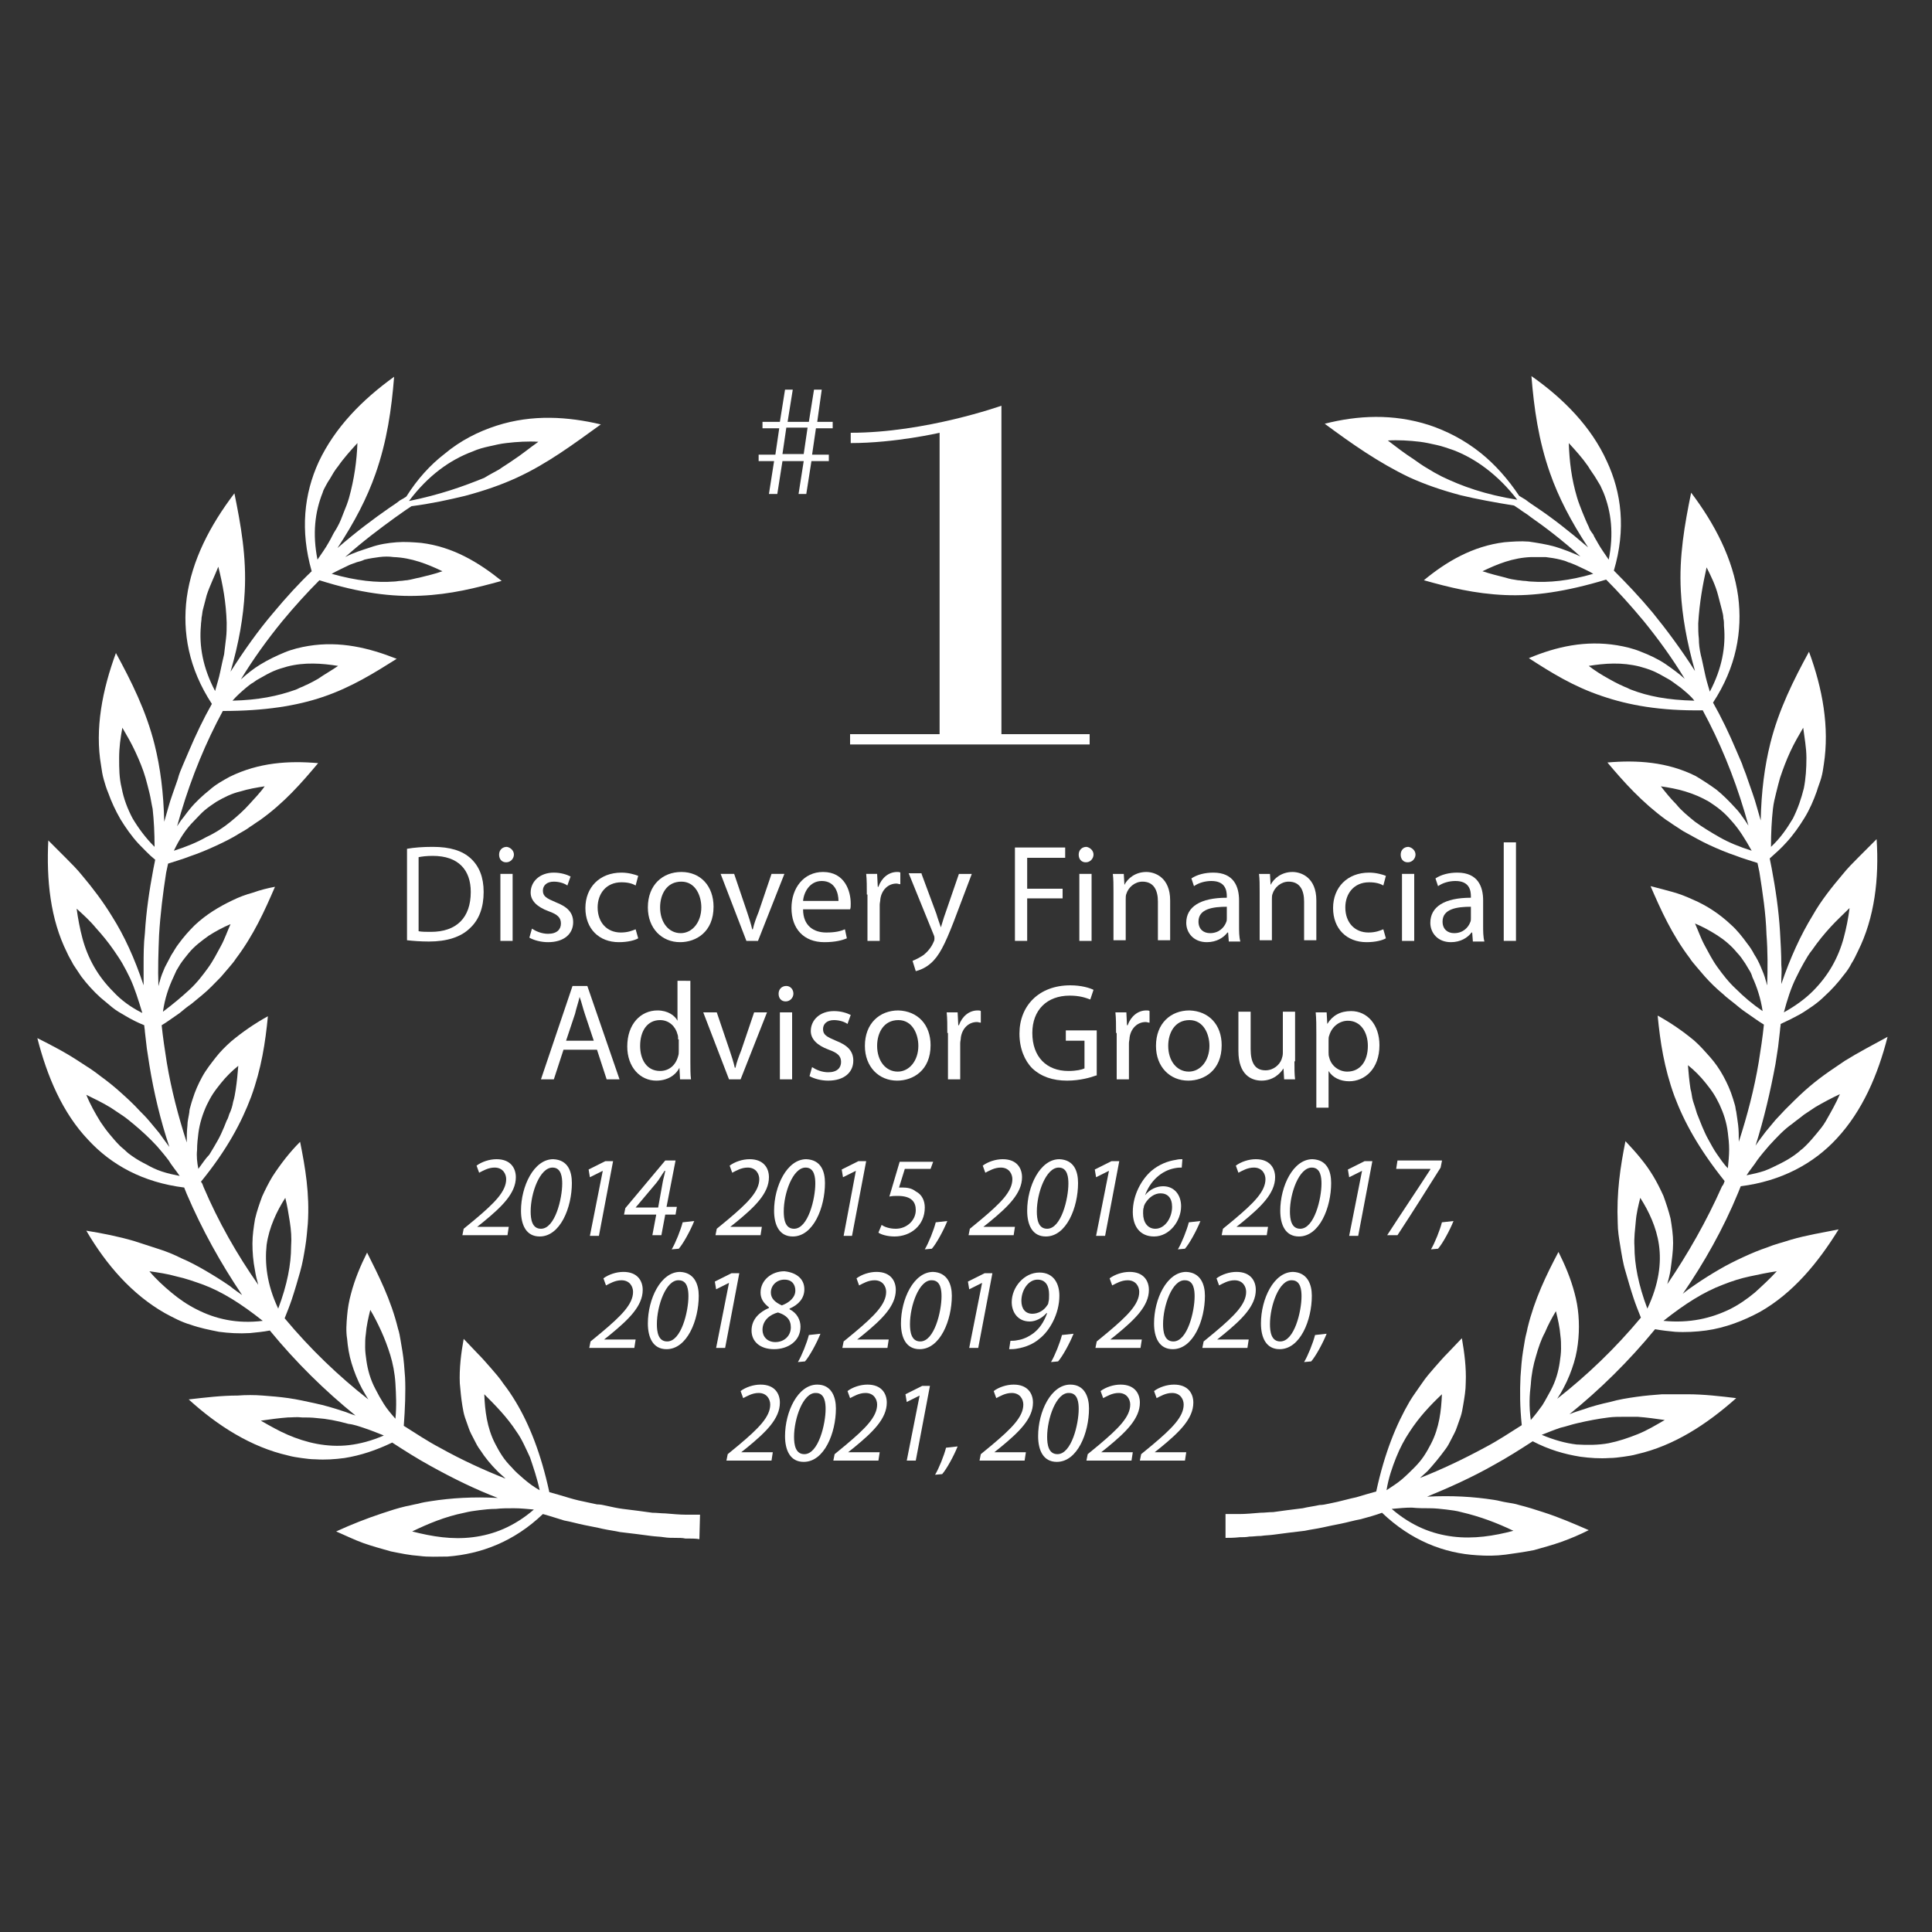 <?xml version="1.0" encoding="utf-8"?>
<!-- Generator: Adobe Illustrator 26.4.1, SVG Export Plug-In . SVG Version: 6.00 Build 0)  -->
<svg version="1.1" id="Layer_1" xmlns="http://www.w3.org/2000/svg" xmlns:xlink="http://www.w3.org/1999/xlink" x="0px" y="0px"
	 viewBox="0 0 300 300" style="enable-background:new 0 0 300 300;" xml:space="preserve">
<rect x="0" y="0" width="300" height="300" fill="#333333" stroke="none"/>
<style type="text/css">
	.st0{fill:#FFFFFF;}
</style>
<g>
	<path class="st0" d="M190.3,238.8c0.6,0,1.3,0,2.2-0.1c0.5,0,1,0,1.5-0.1c0.6,0,1.1-0.1,1.8-0.1c0.6-0.1,1.3-0.1,2-0.2
		c0.7-0.1,1.5-0.2,2.3-0.3c0.8-0.1,1.6-0.2,2.5-0.3c0.9-0.2,1.8-0.3,2.7-0.5c0.5-0.1,0.9-0.2,1.4-0.3c0.5-0.1,1-0.2,1.5-0.3
		c1-0.2,2-0.5,3.1-0.7c1.1-0.3,2.2-0.6,3.3-1c4.5,4.3,9.6,6.3,14.8,6.6c1.4,0.1,2.9,0.1,4.4-0.1c1.4-0.2,2.9-0.4,4.4-0.7
		c1.4-0.4,2.9-0.8,4.3-1.3c1.4-0.5,2.8-1.1,4.2-1.8c-2.3-1-4.6-2-7.1-2.8c-1.2-0.4-2.5-0.8-3.7-1.1c-0.6-0.2-1.3-0.3-1.9-0.4
		c-0.7-0.1-1.3-0.3-2-0.4c-3.2-0.5-6.6-0.7-10.4-0.5c3.4-1.4,7-3,10.5-5c2-1.1,3.9-2.3,5.9-3.6c2.5,1.3,4.9,2,7.4,2.4
		c1.5,0.2,3,0.3,4.5,0.2c0.7,0,1.5-0.1,2.2-0.2c0.7-0.1,1.4-0.2,2.1-0.4c5.7-1.3,10.8-4.6,15.4-8.7c-2.5-0.3-5-0.6-7.6-0.6
		c-1.3,0-2.6,0-3.9,0c-1.3,0.1-2.6,0.2-4,0.4c-1.4,0.2-2.7,0.4-4.1,0.8c-1.4,0.3-2.9,0.7-4.3,1.2c-0.6,0.2-1.3,0.4-2,0.7
		c4.7-3.8,9.2-8.2,13.3-13.2c1.1,0.2,2.1,0.3,3.1,0.4c1.6,0.1,3.3,0,4.8-0.2c1.5-0.2,3-0.6,4.4-1.1c1.4-0.5,2.7-1.1,4-1.8
		c5.1-2.9,9-7.6,12.2-12.8c-2.5,0.5-5,0.9-7.4,1.6c-1.2,0.4-2.5,0.7-3.7,1.2c-1.2,0.4-2.4,0.9-3.7,1.5c-1.3,0.6-2.5,1.2-3.7,1.9
		c-1.2,0.7-2.5,1.5-3.8,2.4c-0.6,0.4-1.3,0.9-1.9,1.4c3.3-4.8,6.3-10.1,8.6-15.7c0.1-0.3,0.3-0.7,0.4-1c6.3-0.8,11.3-3.5,14.9-7.4
		c4-4.3,6.4-9.9,7.9-15.8c-2.2,1.2-4.5,2.4-6.6,3.7c-1,0.7-2.1,1.4-3.2,2.2c-1.1,0.8-2.1,1.6-3.1,2.5c-1,0.9-2,1.9-3,2.9
		c-0.5,0.5-1,1.1-1.5,1.6c-0.5,0.6-1,1.2-1.5,1.8c-0.5,0.7-1.1,1.4-1.6,2.2c1.3-4.1,2.3-8.4,3.1-12.7l0.2-1.3l0.2-1.3l0.3-2.6
		c0-0.3,0.1-0.7,0.1-1c1.1-0.5,2.1-1,3-1.5c0.7-0.4,1.4-0.9,2-1.3c0.7-0.5,1.3-1,1.8-1.5c1.1-1,2.1-2.1,3-3.3
		c0.5-0.6,0.9-1.2,1.2-1.8c0.4-0.6,0.7-1.3,1-1.9c2.6-5.2,3.3-11.3,2.9-17.4c-0.9,0.9-1.8,1.8-2.7,2.7c-0.9,0.9-1.8,1.8-2.6,2.8
		c-1.6,1.9-3.3,4-4.6,6.3c-1.9,3.1-3.5,6.6-4.9,10.7c0-0.1,0-0.3,0-0.4c0-0.9,0.1-1.7,0-2.6c0-1.7-0.1-3.4-0.2-5.1
		c-0.2-3.4-0.7-6.7-1.3-9.9c-0.1-0.5-0.2-1-0.3-1.5c0.9-0.8,1.8-1.6,2.6-2.5c1.1-1.2,2-2.5,2.8-3.8c0.8-1.3,1.4-2.7,1.9-4.1
		c0.2-0.7,0.5-1.4,0.7-2.1c0.2-0.7,0.3-1.4,0.4-2.1c0.9-5.8-0.2-11.8-2.3-17.5c-2.4,4.4-4.7,9-6,14.2c-0.9,3.6-1.4,7.5-1.5,12
		c-0.2-0.7-0.4-1.4-0.6-2.1c-0.4-1.5-1-3-1.5-4.5c-0.2-0.7-0.6-1.5-0.8-2.2c-0.3-0.7-0.6-1.4-0.9-2.1c-1.1-2.6-2.3-5.1-3.6-7.4
		c3.6-5.5,4.6-11.1,3.9-16.5c-0.8-5.8-3.6-11.2-7.3-16.1c-1,4.9-1.9,9.9-1.6,15.3c0.2,3.8,0.9,7.8,2.2,12.4
		c-2.1-3.3-4.4-6.4-6.6-9.1c-2-2.4-4-4.5-6-6.5c1.9-6.4,1.2-12.1-1.1-17c-2.4-5.3-6.7-9.7-11.7-13.2c0.4,5,1.1,10,2.9,15.1
		c1.3,3.7,3.2,7.4,5.9,11.5c-2.9-2.5-5.6-4.6-8-6.2c-0.6-0.4-1.2-0.8-1.7-1.2c-0.3-0.2-0.7-0.4-1-0.6c-1.8-2.7-3.8-4.9-5.9-6.6
		c-2.6-2.1-5.4-3.5-8.1-4.4c-5.6-1.8-11.1-1.5-16.2-0.2c4.2,3.1,8.3,6,13.1,8.3c2.4,1.1,5,2,8,2.8c2.5,0.6,5.2,1.1,8.3,1.6
		c0.3,0.2,0.6,0.4,0.9,0.6c0.5,0.4,1.1,0.7,1.7,1.2c2.3,1.6,4.9,3.6,7.7,6.1c-1.3-0.6-2.6-1.1-3.9-1.5c-1.4-0.4-2.8-0.6-4.1-0.8
		c-1.3-0.1-2.6,0-3.8,0.1c-4.9,0.6-9,3-12.5,5.9c3.9,1.1,7.9,2.1,12.6,2.3c4.4,0.2,9.4-0.5,15.7-2.4c1.9,1.9,3.8,4,5.8,6.4
		c2.2,2.7,4.4,5.7,6.4,9c-1-0.9-2-1.6-3-2.3c-1.2-0.8-2.5-1.4-3.8-1.9c-1.2-0.5-2.5-0.8-3.7-1c-4.9-0.8-9.4,0.2-13.7,2
		c3.4,2.2,6.9,4.4,11.4,5.9c4.1,1.4,9,2.3,15.6,2.2c2.6,4.8,4.8,10.1,6.5,15.8c0.2,0.7,0.4,1.4,0.6,2.1c-0.2-0.3-0.4-0.6-0.6-0.9
		c-0.5-0.7-0.9-1.3-1.4-1.8c-1-1.1-2-2.1-3-2.9c-1.1-0.8-2.2-1.5-3.2-2.1c-4.4-2.2-9.1-2.5-13.7-2.1c2.6,3.1,5.4,6.2,9.1,8.9
		c0.5,0.3,1,0.7,1.5,1c0.5,0.3,1,0.7,1.6,1c1.1,0.6,2.3,1.3,3.6,1.9c1.3,0.6,2.7,1.2,4.2,1.7c1,0.4,2.1,0.7,3.3,1.1
		c0.1,0.5,0.2,0.9,0.3,1.4c0.5,3.2,1,6.4,1.1,9.7c0.2,2.6,0.2,5.3,0.1,7.9c-0.1-0.2-0.1-0.5-0.2-0.7c-0.2-0.8-0.5-1.5-0.8-2.2
		c-0.3-0.7-0.6-1.3-1-1.9c-0.3-0.6-0.7-1.2-1.1-1.7c-0.8-1.1-1.6-2.1-2.5-2.9c-1.8-1.7-3.8-3-5.9-3.9c-1.1-0.5-2.1-0.9-3.2-1.2
		c-1.1-0.3-2.2-0.6-3.4-0.9c1.6,3.7,3.3,7.5,6.1,11.2c0.3,0.5,0.7,0.9,1.1,1.4c0.4,0.5,0.8,0.9,1.2,1.4c0.8,0.9,1.8,1.9,2.9,2.8
		c0.5,0.5,1.1,0.9,1.7,1.4c0.6,0.5,1.2,1,1.8,1.4c0.9,0.6,1.8,1.3,2.8,1.9c-0.2,2-0.5,3.9-0.8,5.8c-0.7,4.2-1.8,8.4-3.1,12.4
		c0-0.9,0-1.8-0.1-2.6c-0.1-0.7-0.2-1.5-0.3-2.1c-0.1-0.3-0.1-0.7-0.2-1c-0.1-0.3-0.2-0.7-0.3-1c-0.4-1.3-0.9-2.4-1.5-3.5
		c-0.6-1.1-1.3-2.1-2.1-3c-0.8-0.9-1.5-1.7-2.4-2.5c-1.8-1.5-3.7-2.8-5.7-3.9c0.4,4.1,1,8.1,2.6,12.5c1.5,4,3.8,8.2,7.8,13.2
		c-0.1,0.3-0.2,0.6-0.4,0.8c-2.4,5.4-5.3,10.5-8.5,15.2c0.2-0.8,0.4-1.5,0.5-2.2c0.2-1.5,0.4-2.9,0.4-4.2c0-1.3-0.2-2.6-0.4-3.8
		c-0.3-1.2-0.7-2.4-1.1-3.5c-0.5-1.1-1-2.1-1.6-3.1c-1.2-2-2.7-3.7-4.3-5.4c-0.8,4-1.4,8-1.2,12.7c0,1.2,0.2,2.4,0.4,3.6
		c0.2,1.2,0.4,2.6,0.8,3.9c0.4,1.4,0.8,2.8,1.3,4.3c0.3,0.9,0.7,1.9,1.1,2.9c-4,4.8-8.4,9-13,12.6c0.4-0.6,0.7-1.1,1-1.7
		c0.7-1.3,1.2-2.6,1.6-3.9c0.4-1.3,0.6-2.6,0.7-3.8c0.1-1.2,0.1-2.4,0-3.6c-0.1-1.2-0.3-2.3-0.6-3.4c-0.6-2.3-1.5-4.4-2.5-6.4
		c-1.9,3.6-3.7,7.3-4.8,11.8c-0.1,0.6-0.3,1.2-0.4,1.8c-0.1,0.6-0.2,1.2-0.3,1.8c-0.2,1.2-0.3,2.6-0.4,4c-0.1,2.2-0.1,4.7,0.2,7.5
		c-1.9,1.2-3.7,2.4-5.6,3.4c-3.5,1.9-6.9,3.5-10.2,4.8c0.4-0.4,0.8-0.7,1.2-1.1c1-1.1,1.9-2.2,2.7-3.3c0.4-0.5,0.7-1.1,1-1.7
		c0.3-0.6,0.6-1.1,0.8-1.7c0.2-0.6,0.4-1.1,0.6-1.7c0.2-0.6,0.3-1.2,0.4-1.8c0.2-1.2,0.4-2.3,0.4-3.5c0.1-2.3-0.2-4.6-0.6-6.9
		c-0.7,0.7-1.4,1.5-2.1,2.2c-0.7,0.7-1.4,1.5-2.1,2.3c-0.7,0.8-1.4,1.6-2,2.5c-0.6,0.9-1.3,1.8-1.9,2.8c-2.1,3.6-3.9,8-5.2,14
		c0,0,0,0,0,0c-1.1,0.3-2.1,0.6-3.1,0.9c-1,0.2-2,0.5-2.9,0.7c-0.5,0.1-0.9,0.2-1.4,0.3c-0.5,0.1-0.9,0.2-1.4,0.2
		c-0.9,0.2-1.8,0.3-2.6,0.5c-0.8,0.1-1.6,0.2-2.4,0.3c-0.8,0.1-1.5,0.2-2.2,0.3c-0.7,0-1.3,0.1-2,0.1c-1.2,0.1-2.3,0.2-3.2,0.2
		c-0.9,0-1.6,0-2.2,0 M278.9,151.8c0.2-0.4,0.4-0.8,0.6-1.2c0.2-0.4,0.4-0.7,0.6-1.1c0.4-0.7,0.8-1.4,1.3-2c0.9-1.3,1.8-2.4,2.8-3.5
		c1-1.1,2-2,3-3c-0.2,1.6-0.5,3.1-0.9,4.6c-0.4,1.5-1,3-1.8,4.4c-0.8,1.4-1.8,2.7-3,3.9c-1.2,1.2-2.7,2.3-4.5,3.3
		C277.5,155.3,278.1,153.4,278.9,151.8z M275.3,125.6c0.1-0.9,0.3-1.7,0.5-2.5c0.2-0.8,0.4-1.6,0.6-2.3c0.5-1.5,1-2.8,1.6-4.1
		c0.6-1.3,1.3-2.5,2-3.7c0.2,1.6,0.5,3.1,0.5,4.7c0,1.6-0.1,3.2-0.4,4.7c-0.4,1.6-0.9,3.1-1.7,4.7c-0.9,1.5-1.9,3-3.4,4.4
		C275,129.3,275.1,127.4,275.3,125.6z M223.9,74c-0.8-0.4-1.5-0.8-2.3-1.3c-0.7-0.4-1.4-0.9-2.1-1.4c-1.4-0.9-2.7-1.9-4-2.9
		c1.6-0.1,3.3,0,5,0.2c0.8,0.1,1.7,0.3,2.6,0.5c0.9,0.2,1.7,0.5,2.6,0.8c3.4,1.3,6.9,3.8,9.9,7.7C230.6,76.8,227,75.5,223.9,74z
		 M246.7,81.8c-0.4-0.8-0.7-1.6-1-2.3c-0.3-0.8-0.6-1.5-0.8-2.2c-0.9-3-1.2-5.7-1.3-8.5c1.1,1.2,2.1,2.3,3,3.6
		c0.4,0.7,0.9,1.3,1.3,2c0.2,0.3,0.4,0.7,0.6,1c0.2,0.4,0.3,0.7,0.5,1.1c1.2,3,1.6,6.4,0.8,10.4c-0.6-0.9-1.2-1.7-1.7-2.6
		c-0.2-0.4-0.5-0.8-0.7-1.3C247.1,82.6,246.8,82.2,246.7,81.8z M237.7,90.3c-0.3,0-0.7-0.1-1-0.1c-0.3,0-0.7-0.1-1-0.1
		c-0.7-0.1-1.3-0.2-1.9-0.4c-1.2-0.3-2.4-0.6-3.6-1c2.3-1.1,4.7-2.1,7.6-2.2c0.7,0,1.5,0,2.2,0c0.8,0.1,1.5,0.2,2.3,0.4
		c0.4,0.1,0.8,0.2,1.2,0.4c0.4,0.1,0.8,0.3,1.3,0.5c0.8,0.4,1.8,0.8,2.6,1.3C243.6,90.2,240.5,90.5,237.7,90.3z M265,88.1
		c0.7,1.4,1.4,2.8,1.8,4.4c0.2,0.8,0.4,1.5,0.6,2.3c0.1,0.4,0.2,0.8,0.2,1.2c0.1,0.4,0.1,0.8,0.1,1.2c0.3,3.2-0.3,6.6-2.2,10.2
		c-0.3-1-0.6-2-0.8-3c-0.1-0.5-0.2-0.9-0.3-1.4c-0.1-0.5-0.2-0.9-0.3-1.3c-0.2-0.9-0.3-1.7-0.3-2.5c-0.1-0.8-0.1-1.6-0.1-2.4
		C263.9,93.5,264.4,90.8,265,88.1z M253.3,107.1c-0.3-0.1-0.6-0.3-0.9-0.4c-0.3-0.1-0.6-0.3-0.9-0.4c-0.6-0.3-1.2-0.6-1.7-0.9
		c-1.1-0.6-2.2-1.3-3.1-2c2.5-0.4,5.1-0.6,7.9,0.1c0.7,0.2,1.4,0.4,2.1,0.7c0.7,0.3,1.4,0.7,2.1,1.1c0.4,0.2,0.7,0.4,1.1,0.7
		c0.4,0.3,0.7,0.5,1.1,0.8c0.7,0.6,1.5,1.2,2.1,2C258.9,108.7,255.9,108.1,253.3,107.1z M269.6,153.6c-1.2-1.1-2.1-2.3-2.9-3.4
		c-0.8-1.1-1.4-2.3-2-3.4c-0.6-1.1-1-2.3-1.5-3.4c1.2,0.5,2.3,1.1,3.4,1.8c1.1,0.7,2.2,1.6,3.1,2.7c0.5,0.5,0.9,1.1,1.3,1.7
		c0.2,0.3,0.4,0.7,0.6,1c0.2,0.3,0.4,0.7,0.5,1.1c0.7,1.5,1.3,3.3,1.6,5.3C272.1,155.9,270.8,154.8,269.6,153.6z M267,130
		c-1.4-0.8-2.7-1.6-3.8-2.4c-1.1-0.9-2.1-1.7-2.9-2.7c-0.9-0.9-1.7-1.9-2.4-2.8c1.3,0.2,2.5,0.4,3.8,0.8c1.3,0.4,2.5,0.9,3.7,1.6
		c0.6,0.4,1.2,0.8,1.8,1.3c0.6,0.5,1.1,1,1.7,1.7c1.1,1.2,2.1,2.8,3.1,4.6C270.1,131.5,268.4,130.8,267,130z M272.9,180.1
		c0.6-0.8,1.2-1.5,1.8-2.2c1.2-1.3,2.3-2.5,3.6-3.4c0.6-0.5,1.2-0.9,1.8-1.4c0.6-0.4,1.2-0.8,1.8-1.2c1.2-0.7,2.5-1.4,3.8-2
		c-0.6,1.4-1.4,2.8-2.2,4.2c-0.4,0.7-0.9,1.3-1.4,1.9c-0.5,0.6-1,1.2-1.6,1.8c-0.3,0.3-0.6,0.6-0.9,0.8c-0.3,0.3-0.6,0.5-1,0.8
		c-0.7,0.5-1.4,0.9-2.2,1.3c-0.8,0.4-1.6,0.8-2.4,1.1c-0.9,0.3-1.8,0.5-2.8,0.7C271.7,181.7,272.4,180.9,272.9,180.1z M266.6,179.2
		c-0.5-0.7-0.9-1.5-1.3-2.2c-0.4-0.7-0.7-1.4-1-2.1c-0.1-0.3-0.3-0.7-0.4-1c-0.1-0.3-0.3-0.7-0.4-1c-0.2-0.7-0.4-1.3-0.6-1.9
		c-0.2-0.6-0.2-1.3-0.4-1.9c-0.2-1.3-0.3-2.5-0.4-3.7c1,0.8,1.9,1.7,2.7,2.7c0.4,0.5,0.8,1,1.2,1.6c0.4,0.6,0.7,1.2,1,1.8
		c0.6,1.3,1.1,2.7,1.3,4.4c0.1,0.8,0.2,1.7,0.2,2.6c0,0.9-0.1,1.9-0.2,2.9C267.6,180.7,267.1,179.9,266.6,179.2z M216.8,226.3
		c0.6-1.5,1.3-2.8,2.1-4c1.5-2.3,3.2-4.1,5-5.8c-0.1,2.5-0.4,5.2-1.7,7.7c-0.3,0.6-0.7,1.3-1.1,1.9c-0.4,0.6-0.9,1.2-1.5,1.8
		c-0.6,0.6-1.2,1.2-1.9,1.8c-0.7,0.6-1.5,1.1-2.4,1.7C215.6,229.5,216.2,227.8,216.8,226.3z M222,234.2c0.9,0,1.7,0.1,2.6,0.2
		c0.8,0.1,1.6,0.2,2.3,0.4c3,0.7,5.6,1.7,8.1,2.9c-3,0.8-6.2,1.3-9.4,0.9c-1.6-0.2-3.2-0.6-4.8-1.3c-1.6-0.7-3.2-1.7-4.7-3
		c1.1-0.1,2.1-0.2,3.1-0.2C220.2,234.2,221.1,234.2,222,234.2z M237.7,215c0.1-1.6,0.4-3.1,0.8-4.4c0.4-1.4,0.8-2.6,1.4-3.7
		c0.5-1.2,1.1-2.3,1.7-3.3c0.3,1.2,0.6,2.5,0.7,3.8c0.1,0.7,0.1,1.3,0.1,2c0,0.7-0.1,1.4-0.2,2.1c-0.2,1.4-0.6,2.9-1.4,4.4
		c-0.4,0.7-0.8,1.5-1.3,2.3c-0.5,0.7-1.1,1.5-1.8,2.3C237.4,218.3,237.5,216.6,237.7,215z M244.9,221c1.7-0.4,3.3-0.7,4.9-0.9
		c0.8-0.1,1.5-0.1,2.3-0.1c0.7,0,1.5,0,2.2,0c1.4,0.1,2.8,0.3,4.2,0.5c-1.4,0.8-2.7,1.6-4.2,2.2c-1.5,0.6-3,1.1-4.5,1.4
		c-1.6,0.3-3.3,0.3-5,0.2c-1.7-0.2-3.5-0.7-5.4-1.5c1-0.4,2-0.8,2.9-1.1C243.2,221.5,244,221.2,244.9,221z M253.8,193.6
		c-0.1-1.4,0.1-2.7,0.2-3.9c0.1-1.3,0.4-2.5,0.7-3.7c0.7,1.1,1.3,2.2,1.8,3.4c0.5,1.2,0.9,2.5,1.1,3.9c0.4,2.8,0,6.1-1.8,9.9
		C254.4,199.5,253.8,196.3,253.8,193.6z M272.5,200.7c-1.2,1-2.5,1.9-3.9,2.6c-2.9,1.4-6.2,2.2-10.3,1.8c3.4-2.7,6.3-4.5,9.2-5.6
		c1.5-0.6,2.8-1,4.2-1.3c1.4-0.3,2.8-0.6,4.2-0.8C274.8,198.6,273.6,199.7,272.5,200.7z"/>
	<path class="st0" d="M108.7,235.2c-0.5,0-1.3,0-2.2,0c-0.9,0-2-0.1-3.2-0.2c-0.6,0-1.3-0.1-2-0.1c-0.7-0.1-1.4-0.2-2.2-0.3
		c-0.8-0.1-1.6-0.2-2.4-0.3c-0.8-0.1-1.7-0.3-2.6-0.5c-0.4-0.1-0.9-0.2-1.4-0.2c-0.5-0.1-0.9-0.2-1.4-0.3c-1-0.2-1.9-0.4-2.9-0.7
		c-1-0.3-2-0.6-3.1-0.9c0,0,0,0,0,0c-1.3-6-3.1-10.5-5.2-14c-0.6-1-1.2-1.9-1.9-2.8c-0.6-0.9-1.3-1.7-2-2.5
		c-0.7-0.8-1.4-1.6-2.1-2.3c-0.7-0.7-1.4-1.5-2.1-2.2c-0.4,2.2-0.7,4.6-0.6,6.9c0.1,1.1,0.2,2.3,0.4,3.5c0.1,0.6,0.2,1.2,0.4,1.8
		c0.2,0.6,0.4,1.1,0.6,1.7c0.2,0.6,0.5,1.1,0.8,1.7c0.3,0.6,0.6,1.2,1,1.7c0.7,1.1,1.6,2.2,2.7,3.3c0.4,0.4,0.8,0.7,1.2,1.1
		c-3.3-1.3-6.8-2.9-10.2-4.8c-1.9-1-3.7-2.2-5.6-3.4c0.2-2.7,0.3-5.3,0.2-7.5c-0.1-1.4-0.2-2.8-0.4-4c-0.1-0.6-0.2-1.2-0.3-1.8
		c-0.1-0.6-0.2-1.2-0.4-1.8c-1.1-4.5-3-8.2-4.8-11.8c-1,2-1.9,4.1-2.5,6.4c-0.3,1.1-0.5,2.2-0.6,3.4c-0.1,1.2-0.2,2.4,0,3.6
		c0.1,1.2,0.3,2.5,0.7,3.8c0.4,1.3,0.9,2.6,1.6,3.9c0.3,0.5,0.6,1.1,1,1.7c-4.6-3.6-9-7.8-13-12.6c0.4-1,0.8-2,1.1-2.9
		c0.5-1.5,0.9-2.9,1.3-4.3c0.4-1.4,0.6-2.7,0.8-3.9c0.2-1.2,0.3-2.5,0.4-3.6c0.3-4.7-0.4-8.7-1.2-12.7c-1.6,1.6-3,3.4-4.3,5.4
		c-0.6,1-1.1,2-1.6,3.1c-0.4,1.1-0.8,2.2-1.1,3.5c-0.2,1.2-0.4,2.5-0.4,3.8c0,1.3,0.1,2.7,0.4,4.2c0.1,0.7,0.3,1.5,0.5,2.2
		c-3.3-4.7-6.2-9.8-8.5-15.2c-0.1-0.3-0.2-0.6-0.4-0.8c4-4.9,6.3-9.2,7.8-13.2c1.6-4.4,2.2-8.4,2.6-12.5c-2,1.1-3.9,2.4-5.7,3.9
		c-0.9,0.8-1.7,1.6-2.4,2.5c-0.7,0.9-1.5,1.9-2.1,3c-0.6,1.1-1.1,2.2-1.5,3.5c-0.1,0.3-0.2,0.6-0.3,1c-0.1,0.3-0.2,0.7-0.2,1
		c-0.1,0.7-0.3,1.4-0.3,2.1c-0.1,0.9-0.1,1.7-0.1,2.6c-1.3-4-2.4-8.2-3.1-12.4c-0.3-1.9-0.6-3.9-0.8-5.8c1-0.6,1.9-1.3,2.8-1.9
		c0.6-0.5,1.2-1,1.8-1.4c0.6-0.5,1.1-0.9,1.7-1.4c1.1-0.9,2-1.9,2.9-2.8c0.4-0.5,0.8-0.9,1.2-1.4c0.4-0.5,0.8-0.9,1.1-1.4
		c2.8-3.7,4.5-7.5,6.1-11.2c-1.1,0.2-2.3,0.5-3.4,0.9c-1.1,0.3-2.2,0.7-3.2,1.2c-2.1,1-4.1,2.2-5.9,3.9c-0.9,0.9-1.7,1.8-2.5,2.9
		c-0.4,0.5-0.7,1.1-1.1,1.7c-0.3,0.6-0.7,1.3-1,1.9c-0.3,0.7-0.6,1.4-0.8,2.2c-0.1,0.2-0.1,0.5-0.2,0.7c-0.1-2.7,0-5.3,0.1-7.9
		c0.2-3.3,0.6-6.5,1.1-9.7c0.1-0.5,0.2-0.9,0.3-1.4c1.2-0.4,2.3-0.7,3.3-1.1c1.5-0.5,2.9-1.1,4.2-1.7c1.3-0.6,2.5-1.2,3.6-1.9
		c0.5-0.3,1.1-0.6,1.6-1c0.5-0.3,1-0.7,1.5-1c3.8-2.7,6.5-5.8,9.1-8.9c-4.6-0.4-9.2-0.1-13.7,2.1c-1.1,0.6-2.2,1.2-3.2,2.1
		c-1,0.8-2.1,1.8-3,2.9c-0.5,0.6-0.9,1.2-1.4,1.8c-0.2,0.3-0.4,0.6-0.6,0.9c0.2-0.7,0.4-1.4,0.6-2.1c1.7-5.7,3.9-11,6.5-15.8
		c6.5,0,11.5-0.8,15.6-2.2c4.4-1.5,7.9-3.7,11.4-5.9c-4.3-1.7-8.8-2.8-13.7-2c-1.2,0.2-2.5,0.5-3.7,1c-1.2,0.5-2.5,1.1-3.8,1.9
		c-1,0.6-2,1.4-3,2.3c2-3.3,4.2-6.3,6.4-9c1.9-2.3,3.9-4.5,5.8-6.4c6.3,2,11.3,2.6,15.7,2.4c4.7-0.2,8.6-1.2,12.6-2.3
		c-3.6-2.9-7.6-5.3-12.5-5.9c-1.2-0.1-2.5-0.2-3.8-0.1c-1.3,0.1-2.7,0.3-4.1,0.8c-1.2,0.4-2.6,0.8-3.9,1.5c2.8-2.5,5.5-4.5,7.7-6.1
		c0.6-0.4,1.1-0.8,1.7-1.2c0.3-0.2,0.6-0.4,0.9-0.6c3.1-0.4,5.8-1,8.3-1.6c3-0.8,5.6-1.7,8-2.8c4.8-2.2,8.8-5.2,13.1-8.3
		c-5.1-1.2-10.6-1.6-16.2,0.2c-2.8,0.9-5.6,2.3-8.1,4.4c-2.2,1.7-4.2,3.9-5.9,6.6c-0.3,0.2-0.6,0.4-1,0.6c-0.5,0.4-1.1,0.8-1.7,1.2
		c-2.3,1.6-5,3.6-8,6.2c2.7-4.1,4.6-7.8,5.9-11.5c1.8-5.1,2.5-10.1,2.9-15.1c-5,3.6-9.2,7.9-11.7,13.2c-2.3,5-2.9,10.7-1.1,17
		c-2,1.9-4,4.1-6,6.5c-2.3,2.7-4.5,5.8-6.6,9.1c1.3-4.5,2-8.5,2.2-12.4c0.3-5.4-0.6-10.4-1.6-15.3C32.6,81.6,29.8,87,29,92.8
		c-0.7,5.4,0.3,11,3.9,16.5c-1.3,2.3-2.5,4.8-3.6,7.4c-0.3,0.7-0.6,1.4-0.9,2.1c-0.3,0.7-0.6,1.4-0.8,2.2c-0.5,1.5-1.1,3-1.5,4.5
		c-0.2,0.7-0.4,1.4-0.6,2.1c-0.1-4.5-0.6-8.4-1.5-12c-1.3-5.2-3.6-9.8-6-14.2c-2.1,5.7-3.3,11.8-2.3,17.5c0.1,0.7,0.2,1.4,0.4,2.1
		c0.2,0.7,0.4,1.4,0.7,2.1c0.5,1.4,1.1,2.7,1.9,4.1c0.8,1.3,1.7,2.6,2.8,3.8c0.8,0.8,1.6,1.7,2.6,2.5c-0.1,0.5-0.2,1-0.3,1.5
		c-0.6,3.2-1.1,6.5-1.3,9.9c-0.2,1.7-0.2,3.4-0.2,5.1c0,0.9,0,1.7,0,2.6c0,0.1,0,0.3,0,0.4c-1.4-4.2-3-7.7-4.9-10.7
		c-1.4-2.3-3-4.4-4.6-6.3c-0.8-1-1.7-1.9-2.6-2.8c-0.9-0.9-1.8-1.8-2.7-2.7c-0.3,6.1,0.3,12.2,2.9,17.4c0.3,0.7,0.7,1.3,1,1.9
		c0.4,0.6,0.8,1.2,1.2,1.8c0.9,1.2,1.9,2.3,3,3.3c0.6,0.5,1.2,1,1.8,1.5c0.6,0.5,1.3,0.9,2,1.3c1,0.6,2,1.1,3,1.5
		c0,0.3,0.1,0.7,0.1,1l0.3,2.6l0.2,1.3l0.2,1.3c0.7,4.3,1.7,8.5,3.1,12.7c-0.6-0.8-1.1-1.5-1.6-2.2c-0.5-0.6-1-1.2-1.5-1.8
		c-0.5-0.6-1-1.1-1.5-1.6c-1-1.1-2-2-3-2.9c-1-0.9-2-1.7-3.1-2.5c-1-0.8-2.1-1.5-3.2-2.2c-2.1-1.4-4.4-2.6-6.6-3.7
		c1.5,5.9,3.9,11.6,7.9,15.8c3.6,3.9,8.5,6.6,14.9,7.4c0.1,0.3,0.3,0.7,0.4,1c2.4,5.6,5.3,10.8,8.6,15.7c-0.7-0.5-1.3-0.9-1.9-1.4
		c-1.3-0.9-2.6-1.7-3.8-2.4c-1.2-0.7-2.5-1.4-3.7-1.9c-1.2-0.6-2.4-1.1-3.7-1.5c-1.2-0.4-2.5-0.8-3.7-1.2c-2.4-0.7-4.9-1.2-7.4-1.6
		c3.1,5.3,7.1,9.9,12.2,12.8c1.3,0.7,2.6,1.4,4,1.8c1.4,0.5,2.9,0.8,4.4,1.1c1.5,0.2,3.1,0.3,4.8,0.2c1-0.1,2.1-0.2,3.1-0.4
		c4.1,5,8.6,9.4,13.3,13.2c-0.7-0.2-1.3-0.5-2-0.7c-1.5-0.5-2.9-0.9-4.3-1.2c-1.4-0.3-2.7-0.6-4.1-0.8c-1.4-0.2-2.7-0.3-4-0.4
		c-1.3-0.1-2.6-0.1-3.9,0c-2.5,0-5,0.3-7.6,0.6c4.5,4.1,9.7,7.4,15.4,8.7c0.7,0.2,1.4,0.3,2.1,0.4c0.7,0.1,1.5,0.2,2.2,0.2
		c1.5,0.1,3,0,4.5-0.2c2.5-0.4,4.9-1.2,7.4-2.4c2,1.3,3.9,2.5,5.9,3.6c3.6,2,7.1,3.7,10.5,5c-3.8-0.2-7.2,0-10.4,0.5
		c-0.7,0.1-1.3,0.2-2,0.4c-0.6,0.1-1.3,0.3-1.9,0.4c-1.3,0.3-2.5,0.7-3.7,1.1c-2.4,0.8-4.7,1.7-7.1,2.8c1.4,0.6,2.8,1.3,4.2,1.8
		c1.4,0.5,2.9,0.9,4.3,1.3c1.5,0.3,2.9,0.6,4.4,0.7c1.4,0.2,2.9,0.1,4.4,0.1c5.2-0.4,10.3-2.3,14.8-6.6c1.1,0.3,2.3,0.7,3.3,1
		c1.1,0.2,2.1,0.5,3.1,0.7c0.5,0.1,1,0.2,1.5,0.3c0.5,0.1,1,0.2,1.4,0.3c0.9,0.2,1.8,0.3,2.7,0.5c0.9,0.1,1.7,0.2,2.5,0.3
		c0.8,0.1,1.5,0.2,2.3,0.3c0.7,0.1,1.4,0.1,2,0.2c0.6,0.1,1.2,0.1,1.8,0.1c0.6,0,1.1,0,1.5,0.1c0.9,0,1.7,0,2.2,0.1 M22.1,157.3
		c-1.8-0.9-3.3-2-4.5-3.3c-1.2-1.2-2.2-2.5-3-3.9c-0.8-1.4-1.4-2.9-1.8-4.4c-0.4-1.5-0.7-3.1-0.9-4.6c1,0.9,2.1,1.9,3,3
		c1,1.1,1.9,2.2,2.8,3.5c0.4,0.6,0.9,1.3,1.3,2c0.2,0.4,0.4,0.7,0.6,1.1c0.2,0.4,0.4,0.8,0.6,1.2C20.9,153.4,21.5,155.3,22.1,157.3z
		 M24,131.5c-1.4-1.4-2.5-2.9-3.4-4.4c-0.8-1.5-1.4-3.1-1.7-4.7c-0.4-1.6-0.4-3.1-0.4-4.7c0-1.6,0.2-3.1,0.5-4.7
		c0.7,1.2,1.4,2.4,2,3.7c0.6,1.3,1.2,2.7,1.6,4.1c0.2,0.7,0.4,1.5,0.6,2.3c0.2,0.8,0.3,1.6,0.5,2.5C23.9,127.4,24,129.3,24,131.5z
		 M63.5,77.8c3-4,6.4-6.4,9.9-7.7c0.9-0.4,1.7-0.6,2.6-0.8c0.9-0.2,1.7-0.4,2.6-0.5c1.7-0.2,3.4-0.3,5-0.2c-1.3,0.9-2.6,2-4,2.9
		c-0.7,0.5-1.4,0.9-2.1,1.4c-0.7,0.4-1.5,0.8-2.3,1.3C72,75.5,68.4,76.8,63.5,77.8z M51.7,83c-0.2,0.4-0.4,0.8-0.7,1.3
		c-0.5,0.9-1.1,1.7-1.7,2.6c-0.8-4-0.4-7.4,0.8-10.4c0.1-0.4,0.3-0.7,0.5-1.1c0.2-0.4,0.4-0.7,0.6-1c0.4-0.7,0.8-1.4,1.3-2
		c0.9-1.3,2-2.5,3-3.6c-0.1,2.8-0.5,5.6-1.3,8.5c-0.2,0.7-0.5,1.5-0.8,2.2c-0.3,0.8-0.6,1.6-1,2.3C52.2,82.2,51.9,82.6,51.7,83z
		 M51.5,89.1c0.9-0.5,1.8-0.9,2.6-1.3c0.4-0.2,0.8-0.3,1.3-0.5c0.4-0.1,0.8-0.2,1.2-0.4c0.8-0.2,1.6-0.3,2.3-0.4
		c0.8-0.1,1.5-0.1,2.2,0c2.8,0.1,5.3,1.1,7.6,2.2c-1.1,0.4-2.4,0.7-3.6,1c-0.6,0.1-1.2,0.3-1.9,0.4c-0.3,0-0.7,0.1-1,0.1
		c-0.3,0-0.7,0.1-1,0.1C58.5,90.5,55.4,90.2,51.5,89.1z M35.2,96.7c0,0.8,0,1.6-0.1,2.4c-0.1,0.8-0.2,1.7-0.3,2.5
		c-0.1,0.4-0.2,0.9-0.3,1.3c-0.1,0.5-0.2,0.9-0.3,1.4c-0.2,1-0.5,1.9-0.8,3c-1.9-3.6-2.5-7-2.2-10.2c0-0.4,0.1-0.8,0.1-1.2
		c0.1-0.4,0.1-0.8,0.2-1.2c0.2-0.8,0.4-1.5,0.6-2.3c0.5-1.5,1.2-2.9,1.8-4.4C34.6,90.8,35.1,93.5,35.2,96.7z M36.1,108.8
		c0.7-0.8,1.4-1.4,2.1-2c0.4-0.3,0.7-0.6,1.1-0.8c0.4-0.3,0.7-0.5,1.1-0.7c0.7-0.4,1.4-0.8,2.1-1.1c0.7-0.3,1.4-0.5,2.1-0.7
		c2.7-0.7,5.4-0.5,7.9-0.1c-1,0.7-2.1,1.3-3.1,2c-0.5,0.3-1.1,0.6-1.7,0.9c-0.3,0.1-0.6,0.3-0.9,0.4c-0.3,0.1-0.6,0.3-0.9,0.4
		C43.1,108.1,40.1,108.7,36.1,108.8z M25.3,157.1c0.3-2.1,0.9-3.8,1.6-5.3c0.2-0.4,0.3-0.7,0.5-1.1c0.2-0.3,0.4-0.7,0.6-1
		c0.4-0.6,0.9-1.2,1.3-1.7c0.9-1.1,2-1.9,3.1-2.7c1.1-0.7,2.2-1.3,3.4-1.8c-0.5,1.1-0.9,2.3-1.5,3.4c-0.6,1.1-1.2,2.3-2,3.4
		c-0.8,1.1-1.7,2.3-2.9,3.4C28.2,154.8,26.9,155.9,25.3,157.1z M27,132.1c0.9-1.9,1.9-3.4,3.1-4.6c0.6-0.6,1.1-1.2,1.7-1.7
		c0.6-0.5,1.2-0.9,1.8-1.3c1.2-0.7,2.4-1.3,3.7-1.6c1.3-0.4,2.5-0.6,3.8-0.8c-0.7,1-1.6,1.9-2.4,2.8c-0.8,0.9-1.8,1.8-2.9,2.7
		c-1.1,0.9-2.3,1.7-3.8,2.4C30.6,130.8,28.9,131.5,27,132.1z M27.9,182.6c-1-0.2-1.9-0.4-2.8-0.7c-0.9-0.3-1.7-0.7-2.4-1.1
		c-0.8-0.4-1.5-0.8-2.2-1.3c-0.3-0.2-0.7-0.5-1-0.8c-0.3-0.3-0.6-0.5-0.9-0.8c-0.6-0.6-1.1-1.2-1.6-1.8c-0.5-0.6-1-1.3-1.4-1.9
		c-0.8-1.3-1.6-2.7-2.2-4.2c1.2,0.6,2.5,1.2,3.8,2c0.6,0.4,1.2,0.8,1.8,1.2c0.6,0.4,1.2,0.9,1.8,1.4c1.2,1,2.4,2.1,3.6,3.4
		c0.6,0.7,1.2,1.4,1.8,2.2C26.6,180.9,27.3,181.7,27.9,182.6z M30.8,181.5c-0.2-1-0.3-2-0.2-2.9c0-0.9,0.1-1.8,0.2-2.6
		c0.2-1.6,0.7-3.1,1.3-4.4c0.3-0.6,0.6-1.2,1-1.8c0.4-0.6,0.8-1.1,1.2-1.6c0.8-1,1.7-1.9,2.7-2.7c-0.1,1.2-0.2,2.4-0.4,3.7
		c-0.1,0.6-0.2,1.3-0.4,1.9c-0.1,0.6-0.3,1.3-0.6,1.9c-0.1,0.3-0.2,0.7-0.4,1c-0.1,0.3-0.3,0.7-0.4,1c-0.3,0.7-0.6,1.4-1,2.1
		c-0.4,0.7-0.8,1.4-1.3,2.2C31.9,179.9,31.4,180.7,30.8,181.5z M83.8,231.4c-0.9-0.5-1.7-1.1-2.4-1.7c-0.7-0.6-1.4-1.2-1.9-1.8
		c-0.6-0.6-1.1-1.2-1.5-1.8c-0.4-0.6-0.8-1.3-1.1-1.9c-1.3-2.5-1.6-5.2-1.7-7.7c1.7,1.7,3.5,3.5,5,5.8c0.8,1.1,1.4,2.5,2.1,4
		C82.8,227.8,83.4,229.5,83.8,231.4z M79.8,234.2c1,0,2,0.1,3.1,0.2c-1.5,1.3-3.1,2.3-4.7,3c-1.6,0.7-3.2,1.1-4.8,1.3
		c-3.2,0.4-6.3-0.1-9.4-0.9c2.5-1.2,5.1-2.3,8.1-2.9c0.8-0.2,1.5-0.3,2.3-0.4c0.8-0.1,1.7-0.2,2.6-0.2
		C77.9,234.2,78.8,234.2,79.8,234.2z M61.4,220.3c-0.7-0.8-1.3-1.5-1.8-2.3c-0.5-0.8-0.9-1.5-1.3-2.3c-0.8-1.5-1.2-3-1.4-4.4
		c-0.1-0.7-0.2-1.4-0.2-2.1c0-0.7,0-1.4,0.1-2c0.1-1.3,0.4-2.6,0.7-3.8c0.6,1,1.2,2.2,1.7,3.3c0.5,1.1,1,2.4,1.4,3.7
		c0.4,1.3,0.7,2.8,0.8,4.4C61.5,216.6,61.6,218.3,61.4,220.3z M56.7,221.8c0.9,0.3,1.9,0.7,2.9,1.1c-1.8,0.8-3.7,1.3-5.4,1.5
		c-1.7,0.2-3.4,0.1-5-0.2c-1.6-0.3-3.1-0.8-4.5-1.4c-1.4-0.6-2.8-1.4-4.2-2.2c1.4-0.2,2.8-0.4,4.2-0.5c0.7,0,1.4-0.1,2.2,0
		c0.7,0,1.5,0,2.3,0.1c1.5,0.1,3.1,0.4,4.9,0.9C55,221.2,55.8,221.5,56.7,221.8z M43.2,203.2c-1.8-3.8-2.1-7.1-1.8-9.9
		c0.2-1.4,0.6-2.7,1.1-3.9c0.5-1.2,1.1-2.3,1.8-3.4c0.3,1.2,0.5,2.4,0.7,3.7c0.2,1.3,0.3,2.5,0.2,3.9
		C45.2,196.3,44.6,199.5,43.2,203.2z M23.2,197.4c1.4,0.2,2.8,0.4,4.2,0.8c1.4,0.3,2.8,0.8,4.2,1.3c2.9,1.1,5.8,2.9,9.2,5.6
		c-4,0.5-7.4-0.3-10.3-1.8c-1.4-0.7-2.7-1.6-3.9-2.6C25.4,199.7,24.2,198.6,23.2,197.4z"/>
	<g>
		<g>
			<path class="st0" d="M119.4,76.7l0.8-5.1h-2.4v-1h2.6l0.6-4.1h-2.6v-1h2.7l0.8-5h1.2l-0.8,5h3.3l0.8-5h1.2l-0.7,5h2.4v1h-2.6
				l-0.6,4.1h2.6v1h-2.7l-0.8,5.1h-1.2l0.8-5.1h-3.3l-0.8,5.1H119.4z M124.8,70.5l0.6-4.1h-3.3l-0.6,4.1H124.8z"/>
		</g>
		<g>
			<path class="st0" d="M63.2,131.8c1.1-0.2,2.5-0.3,4-0.3c2.7,0,4.6,0.6,5.9,1.8c1.3,1.2,2,2.9,2,5.2c0,2.4-0.7,4.3-2.1,5.6
				c-1.4,1.4-3.6,2.1-6.4,2.1c-1.3,0-2.5-0.1-3.4-0.2V131.8z M65,144.6c0.5,0.1,1.2,0.1,1.9,0.1c4,0,6.2-2.2,6.2-6.2
				c0-3.4-1.9-5.6-5.9-5.6c-1,0-1.7,0.1-2.2,0.2V144.6z"/>
			<path class="st0" d="M79.8,132.7c0,0.6-0.5,1.2-1.2,1.2c-0.7,0-1.1-0.5-1.1-1.2c0-0.7,0.5-1.2,1.2-1.2
				C79.3,131.6,79.8,132.1,79.8,132.7z M77.7,146.1v-10.4h1.9v10.4H77.7z"/>
			<path class="st0" d="M82.6,144.2c0.6,0.4,1.5,0.8,2.5,0.8c1.4,0,2-0.7,2-1.6c0-0.9-0.5-1.4-1.9-1.9c-1.9-0.7-2.8-1.7-2.8-2.9
				c0-1.7,1.4-3.1,3.6-3.1c1.1,0,2,0.3,2.6,0.6l-0.5,1.4c-0.4-0.3-1.2-0.6-2.1-0.6c-1.1,0-1.7,0.6-1.7,1.4c0,0.9,0.6,1.2,2,1.8
				c1.8,0.7,2.7,1.6,2.7,3.1c0,1.8-1.4,3.1-3.9,3.1c-1.1,0-2.2-0.3-2.9-0.7L82.6,144.2z"/>
			<path class="st0" d="M99.1,145.7c-0.5,0.3-1.6,0.6-3,0.6c-3.1,0-5.2-2.1-5.2-5.3c0-3.2,2.2-5.5,5.6-5.5c1.1,0,2.1,0.3,2.6,0.5
				l-0.4,1.5c-0.5-0.3-1.2-0.5-2.2-0.5c-2.4,0-3.7,1.8-3.7,3.9c0,2.4,1.5,3.9,3.6,3.9c1.1,0,1.8-0.3,2.3-0.5L99.1,145.7z"/>
			<path class="st0" d="M110.8,140.8c0,3.9-2.7,5.5-5.2,5.5c-2.8,0-5-2.1-5-5.4c0-3.5,2.3-5.5,5.2-5.5
				C108.8,135.4,110.8,137.6,110.8,140.8z M102.5,140.9c0,2.3,1.3,4,3.2,4c1.8,0,3.2-1.7,3.2-4c0-1.8-0.9-4-3.1-4
				C103.5,136.9,102.5,138.9,102.5,140.9z"/>
			<path class="st0" d="M114,135.7l2,5.9c0.3,0.9,0.6,1.8,0.8,2.7h0.1c0.2-0.9,0.5-1.7,0.9-2.7l2-5.9h2l-4.1,10.4h-1.8l-4-10.4H114z
				"/>
			<path class="st0" d="M124.7,141.2c0,2.6,1.7,3.6,3.6,3.6c1.4,0,2.2-0.2,2.9-0.5l0.3,1.4c-0.7,0.3-1.8,0.6-3.5,0.6
				c-3.2,0-5.1-2.1-5.1-5.3c0-3.1,1.9-5.6,4.9-5.6c3.4,0,4.3,3,4.3,4.9c0,0.4,0,0.7-0.1,0.9H124.7z M130.2,139.9
				c0-1.2-0.5-3.1-2.6-3.1c-1.9,0-2.8,1.8-2.9,3.1H130.2z"/>
			<path class="st0" d="M134.6,138.9c0-1.2,0-2.3-0.1-3.2h1.7l0.1,2h0.1c0.5-1.4,1.6-2.3,2.9-2.3c0.2,0,0.4,0,0.5,0.1v1.8
				c-0.2,0-0.4-0.1-0.6-0.1c-1.3,0-2.3,1-2.5,2.4c0,0.3-0.1,0.6-0.1,0.9v5.6h-1.9V138.9z"/>
			<path class="st0" d="M143.1,135.7l2.3,6.2c0.2,0.7,0.5,1.5,0.7,2.1h0c0.2-0.6,0.4-1.4,0.7-2.2l2.1-6.1h2l-2.8,7.4
				c-1.4,3.6-2.3,5.4-3.6,6.5c-0.9,0.8-1.9,1.1-2.3,1.2l-0.5-1.6c0.5-0.2,1.1-0.5,1.7-0.9c0.5-0.4,1.2-1.1,1.6-2.1
				c0.1-0.2,0.1-0.3,0.1-0.5c0-0.1,0-0.3-0.1-0.5l-3.9-9.6H143.1z"/>
			<path class="st0" d="M157.6,131.6h7.8v1.6h-5.9v4.8h5.5v1.5h-5.5v6.6h-1.9V131.6z"/>
			<path class="st0" d="M169.8,132.7c0,0.6-0.5,1.2-1.2,1.2c-0.7,0-1.1-0.5-1.1-1.2c0-0.7,0.5-1.2,1.2-1.2
				C169.3,131.6,169.8,132.1,169.8,132.7z M167.6,146.1v-10.4h1.9v10.4H167.6z"/>
			<path class="st0" d="M172.9,138.5c0-1.1,0-2-0.1-2.8h1.7l0.1,1.7h0c0.5-1,1.7-2,3.4-2c1.4,0,3.7,0.9,3.7,4.4v6.2h-1.9v-6
				c0-1.7-0.6-3.1-2.4-3.1c-1.2,0-2.2,0.9-2.5,1.9c-0.1,0.2-0.1,0.6-0.1,0.9v6.3h-1.9V138.5z"/>
			<path class="st0" d="M190.8,146.1l-0.1-1.3h-0.1c-0.6,0.8-1.7,1.5-3.2,1.5c-2.1,0-3.2-1.5-3.2-3c0-2.5,2.2-3.9,6.3-3.9v-0.2
				c0-0.9-0.2-2.4-2.4-2.4c-1,0-2,0.3-2.7,0.8l-0.4-1.2c0.9-0.6,2.1-0.9,3.4-0.9c3.2,0,4,2.2,4,4.3v3.9c0,0.9,0,1.8,0.2,2.5H190.8z
				 M190.5,140.8c-2.1,0-4.4,0.3-4.4,2.3c0,1.2,0.8,1.8,1.8,1.8c1.4,0,2.2-0.9,2.5-1.7c0.1-0.2,0.1-0.4,0.1-0.6V140.8z"/>
			<path class="st0" d="M195.6,138.5c0-1.1,0-2-0.1-2.8h1.7l0.1,1.7h0c0.5-1,1.7-2,3.4-2c1.4,0,3.7,0.9,3.7,4.4v6.2h-1.9v-6
				c0-1.7-0.6-3.1-2.4-3.1c-1.2,0-2.2,0.9-2.5,1.9c-0.1,0.2-0.1,0.6-0.1,0.9v6.3h-1.9V138.5z"/>
			<path class="st0" d="M215.2,145.7c-0.5,0.3-1.6,0.6-3,0.6c-3.1,0-5.2-2.1-5.2-5.3c0-3.2,2.2-5.5,5.6-5.5c1.1,0,2.1,0.3,2.6,0.5
				l-0.4,1.5c-0.5-0.3-1.2-0.5-2.2-0.5c-2.4,0-3.7,1.8-3.7,3.9c0,2.4,1.5,3.9,3.6,3.9c1.1,0,1.8-0.3,2.3-0.5L215.2,145.7z"/>
			<path class="st0" d="M219.8,132.7c0,0.6-0.5,1.2-1.2,1.2c-0.7,0-1.1-0.5-1.1-1.2c0-0.7,0.5-1.2,1.2-1.2
				C219.3,131.6,219.8,132.1,219.8,132.7z M217.7,146.1v-10.4h1.9v10.4H217.7z"/>
			<path class="st0" d="M228.7,146.1l-0.1-1.3h-0.1c-0.6,0.8-1.7,1.5-3.2,1.5c-2.1,0-3.2-1.5-3.2-3c0-2.5,2.2-3.9,6.3-3.9v-0.2
				c0-0.9-0.2-2.4-2.4-2.4c-1,0-2,0.3-2.7,0.8l-0.4-1.2c0.9-0.6,2.1-0.9,3.4-0.9c3.2,0,4,2.2,4,4.3v3.9c0,0.9,0,1.8,0.2,2.5H228.7z
				 M228.4,140.8c-2.1,0-4.4,0.3-4.4,2.3c0,1.2,0.8,1.8,1.8,1.8c1.4,0,2.2-0.9,2.5-1.7c0.1-0.2,0.1-0.4,0.1-0.6V140.8z"/>
			<path class="st0" d="M233.5,130.8h1.9v15.3h-1.9V130.8z"/>
			<path class="st0" d="M87.5,163l-1.5,4.6H84l4.9-14.5h2.3l5,14.5h-2l-1.5-4.6H87.5z M92.2,161.6l-1.4-4.2
				c-0.3-0.9-0.5-1.8-0.8-2.6h0c-0.2,0.9-0.5,1.7-0.7,2.6l-1.4,4.2H92.2z"/>
			<path class="st0" d="M107.2,152.3v12.6c0,0.9,0,2,0.1,2.7h-1.7l-0.1-1.8h0c-0.6,1.2-1.9,2-3.6,2c-2.5,0-4.5-2.1-4.5-5.3
				c0-3.5,2.1-5.6,4.7-5.6c1.6,0,2.7,0.8,3.1,1.6h0v-6.2H107.2z M105.3,161.4c0-0.2,0-0.6-0.1-0.8c-0.3-1.2-1.3-2.2-2.7-2.2
				c-2,0-3.1,1.7-3.1,4c0,2.1,1,3.9,3.1,3.9c1.3,0,2.4-0.8,2.8-2.3c0.1-0.3,0.1-0.5,0.1-0.8V161.4z"/>
			<path class="st0" d="M111.3,157.2l2,5.9c0.3,0.9,0.6,1.8,0.8,2.7h0.1c0.2-0.9,0.5-1.7,0.9-2.7l2-5.9h2l-4.1,10.4h-1.8l-4-10.4
				H111.3z"/>
			<path class="st0" d="M123.2,154.3c0,0.6-0.5,1.2-1.2,1.2c-0.7,0-1.1-0.5-1.1-1.2c0-0.7,0.5-1.2,1.2-1.2
				C122.7,153.1,123.2,153.6,123.2,154.3z M121.1,167.6v-10.4h1.9v10.4H121.1z"/>
			<path class="st0" d="M126.1,165.7c0.6,0.4,1.5,0.8,2.5,0.8c1.4,0,2-0.7,2-1.6c0-0.9-0.5-1.4-1.9-1.9c-1.9-0.7-2.8-1.7-2.8-2.9
				c0-1.7,1.4-3.1,3.6-3.1c1.1,0,2,0.3,2.6,0.6l-0.5,1.4c-0.4-0.3-1.2-0.6-2.1-0.6c-1.1,0-1.7,0.6-1.7,1.4c0,0.9,0.6,1.2,2,1.8
				c1.8,0.7,2.7,1.6,2.7,3.1c0,1.8-1.4,3.1-3.9,3.1c-1.1,0-2.2-0.3-2.9-0.7L126.1,165.7z"/>
			<path class="st0" d="M144.5,162.3c0,3.9-2.7,5.5-5.2,5.5c-2.8,0-5-2.1-5-5.4c0-3.5,2.3-5.5,5.2-5.5
				C142.5,157,144.5,159.1,144.5,162.3z M136.2,162.4c0,2.3,1.3,4,3.2,4c1.8,0,3.2-1.7,3.2-4c0-1.8-0.9-4-3.1-4
				C137.2,158.4,136.2,160.4,136.2,162.4z"/>
			<path class="st0" d="M147.1,160.4c0-1.2,0-2.3-0.1-3.2h1.7l0.1,2h0.1c0.5-1.4,1.6-2.3,2.9-2.3c0.2,0,0.4,0,0.5,0.1v1.8
				c-0.2,0-0.4-0.1-0.6-0.1c-1.3,0-2.3,1-2.5,2.4c0,0.3-0.1,0.6-0.1,0.9v5.6h-1.9V160.4z"/>
			<path class="st0" d="M170.2,167c-0.8,0.3-2.5,0.8-4.5,0.8c-2.2,0-4-0.6-5.4-1.9c-1.2-1.2-2-3.1-2-5.4c0-4.3,3-7.5,7.9-7.5
				c1.7,0,3,0.4,3.6,0.7l-0.5,1.5c-0.8-0.3-1.7-0.6-3.2-0.6c-3.5,0-5.8,2.2-5.8,5.8c0,3.7,2.2,5.9,5.6,5.9c1.2,0,2.1-0.2,2.5-0.4
				v-4.3h-2.9V160h4.8V167z"/>
			<path class="st0" d="M173.3,160.4c0-1.2,0-2.3-0.1-3.2h1.7l0.1,2h0.1c0.5-1.4,1.6-2.3,2.9-2.3c0.2,0,0.4,0,0.5,0.1v1.8
				c-0.2,0-0.4-0.1-0.6-0.1c-1.3,0-2.3,1-2.5,2.4c0,0.3-0.1,0.6-0.1,0.9v5.6h-1.9V160.4z"/>
			<path class="st0" d="M189.7,162.3c0,3.9-2.7,5.5-5.2,5.5c-2.8,0-5-2.1-5-5.4c0-3.5,2.3-5.5,5.2-5.5
				C187.7,157,189.7,159.1,189.7,162.3z M181.4,162.4c0,2.3,1.3,4,3.2,4c1.8,0,3.2-1.7,3.2-4c0-1.8-0.9-4-3.1-4
				C182.4,158.4,181.4,160.4,181.4,162.4z"/>
			<path class="st0" d="M201,164.8c0,1.1,0,2,0.1,2.8h-1.7l-0.1-1.7h0c-0.5,0.8-1.6,1.9-3.4,1.9c-1.6,0-3.6-0.9-3.6-4.6v-6.1h1.9
				v5.8c0,2,0.6,3.3,2.3,3.3c1.3,0,2.2-0.9,2.5-1.7c0.1-0.3,0.2-0.6,0.2-1v-6.4h1.9V164.8z"/>
			<path class="st0" d="M204.4,160.6c0-1.3,0-2.4-0.1-3.4h1.7l0.1,1.8h0c0.8-1.3,2-2,3.7-2c2.5,0,4.4,2.1,4.4,5.3
				c0,3.7-2.3,5.6-4.7,5.6c-1.4,0-2.6-0.6-3.2-1.6h0v5.7h-1.9V160.6z M206.3,163.4c0,0.3,0,0.5,0.1,0.8c0.3,1.3,1.5,2.2,2.8,2.2
				c2,0,3.2-1.6,3.2-4c0-2.1-1.1-3.9-3.1-3.9c-1.3,0-2.5,0.9-2.9,2.3c-0.1,0.2-0.1,0.5-0.1,0.8V163.4z"/>
			<path class="st0" d="M71.8,191.8l0.2-1l1.7-1.4c3.1-2.6,4.9-4.4,4.9-6.3c0-0.8-0.5-1.8-1.8-1.8c-1,0-1.8,0.5-2.4,0.8l-0.4-1.1
				c0.8-0.6,2-1,3.1-1c2.2,0,3,1.4,3,2.8c0,2.5-2.2,4.6-5,6.9l-1,0.8v0h4.9l-0.2,1.3H71.8z"/>
			<path class="st0" d="M88.8,183.7c0,3.8-1.8,8.3-5,8.3c-2.1,0-2.9-1.8-2.9-4c0-3.8,2-8,5-8C88.2,180.1,88.8,181.9,88.8,183.7z
				 M82.4,188.1c0,1.2,0.2,2.7,1.6,2.7c2.2,0,3.3-4.7,3.3-7c0-0.9-0.1-2.5-1.5-2.5C83.8,181.3,82.4,185.3,82.4,188.1z"/>
			<path class="st0" d="M93.6,181.8L93.6,181.8l-2,1l-0.2-1.2l2.6-1.3h1.2l-2.2,11.6h-1.4L93.6,181.8z"/>
			<path class="st0" d="M101.3,191.8l0.6-3.2h-5l0.2-1l6.2-7.4h1.6l-1.4,7.2h1.6l-0.2,1.2h-1.6l-0.6,3.2H101.3z M102.2,187.5
				l0.7-3.9c0.1-0.6,0.3-1.2,0.4-1.8h-0.1c-0.5,0.7-0.8,1.3-1.3,1.9l-3.2,3.8v0H102.2z"/>
			<path class="st0" d="M104.3,194c0.6-1,1.4-3,1.7-4.2l1.8-0.2c-0.6,1.5-1.7,3.5-2.4,4.3L104.3,194z"/>
			<path class="st0" d="M111.1,191.8l0.2-1l1.7-1.4c3.1-2.6,4.9-4.4,4.9-6.3c0-0.8-0.5-1.8-1.8-1.8c-1,0-1.8,0.5-2.4,0.8l-0.4-1.1
				c0.8-0.6,2-1,3.1-1c2.2,0,3,1.4,3,2.8c0,2.5-2.2,4.6-5,6.9l-1,0.8v0h4.9l-0.2,1.3H111.1z"/>
			<path class="st0" d="M128.1,183.7c0,3.8-1.8,8.3-5,8.3c-2.1,0-2.9-1.8-2.9-4c0-3.8,2-8,5-8C127.5,180.1,128.1,181.9,128.1,183.7z
				 M121.7,188.1c0,1.2,0.2,2.7,1.6,2.7c2.2,0,3.3-4.7,3.3-7c0-0.9-0.1-2.5-1.5-2.5C123.1,181.3,121.7,185.3,121.7,188.1z"/>
			<path class="st0" d="M132.9,181.8L132.9,181.8l-2,1l-0.2-1.2l2.6-1.3h1.2l-2.2,11.6H131L132.9,181.8z"/>
			<path class="st0" d="M144.5,181.5h-4l-0.9,2.9c0.2,0,0.4,0,0.6,0c0.6,0,1.4,0.1,2,0.6c1,0.5,1.4,1.5,1.4,2.5
				c0,2.8-2.2,4.5-4.7,4.5c-1.1,0-2.1-0.3-2.5-0.6l0.5-1.2c0.4,0.3,1.2,0.6,2.2,0.6c1.7,0,3.1-1.3,3.1-2.9c0-1.2-0.6-2.2-2.8-2.2
				c-0.5,0-0.8,0-1.3,0.1l1.6-5.4h5.2L144.5,181.5z"/>
			<path class="st0" d="M143.6,194c0.6-1,1.4-3,1.7-4.2l1.8-0.2c-0.6,1.5-1.7,3.5-2.4,4.3L143.6,194z"/>
			<path class="st0" d="M150.4,191.8l0.2-1l1.7-1.4c3.1-2.6,4.9-4.4,4.9-6.3c0-0.8-0.5-1.8-1.8-1.8c-1,0-1.8,0.5-2.4,0.8l-0.4-1.1
				c0.8-0.6,2-1,3.1-1c2.2,0,3,1.4,3,2.8c0,2.5-2.2,4.6-5,6.9l-1,0.8v0h4.9l-0.2,1.3H150.4z"/>
			<path class="st0" d="M167.4,183.7c0,3.8-1.8,8.3-5,8.3c-2.1,0-2.9-1.8-2.9-4c0-3.8,2-8,5-8C166.8,180.1,167.4,181.9,167.4,183.7z
				 M161,188.1c0,1.2,0.2,2.7,1.6,2.7c2.2,0,3.3-4.7,3.3-7c0-0.9-0.1-2.5-1.5-2.5C162.4,181.3,161,185.3,161,188.1z"/>
			<path class="st0" d="M172.2,181.8L172.2,181.8l-2,1l-0.2-1.2l2.6-1.3h1.2l-2.2,11.6h-1.4L172.2,181.8z"/>
			<path class="st0" d="M183.5,181.3c-0.3,0-0.6,0-1.1,0.1c-2.1,0.4-3.8,2-4.6,4.2h0c0.7-0.9,1.8-1.4,2.8-1.4c1.8,0,2.8,1.4,2.8,3.1
				c0,2.3-1.8,4.7-4.2,4.7c-2.2,0-3.3-1.6-3.3-3.8c0-2.7,1.4-5.1,2.9-6.4c1.2-1,2.5-1.5,3.8-1.7c0.4-0.1,0.7-0.1,1-0.1L183.5,181.3z
				 M182,187.4c0-1.4-0.7-2.1-1.8-2.1c-0.9,0-1.8,0.6-2.4,1.6c-0.1,0.2-0.2,0.4-0.2,0.6c-0.1,0.2-0.1,0.6-0.1,0.9
				c0,1.4,0.7,2.4,1.9,2.4C180.9,190.8,182,189.1,182,187.4z"/>
			<path class="st0" d="M182.9,194c0.6-1,1.4-3,1.7-4.2l1.8-0.2c-0.6,1.5-1.7,3.5-2.4,4.3L182.9,194z"/>
			<path class="st0" d="M189.7,191.8l0.2-1l1.7-1.4c3.1-2.6,4.9-4.4,4.9-6.3c0-0.8-0.5-1.8-1.8-1.8c-1,0-1.8,0.5-2.4,0.8l-0.4-1.1
				c0.8-0.6,2-1,3.1-1c2.2,0,3,1.4,3,2.8c0,2.5-2.2,4.6-5,6.9l-1,0.8v0h4.9l-0.2,1.3H189.7z"/>
			<path class="st0" d="M206.7,183.7c0,3.8-1.8,8.3-5,8.3c-2.1,0-2.9-1.8-2.9-4c0-3.8,2-8,5-8C206.1,180.1,206.7,181.9,206.7,183.7z
				 M200.3,188.1c0,1.2,0.2,2.7,1.6,2.7c2.2,0,3.3-4.7,3.3-7c0-0.9-0.1-2.5-1.5-2.5C201.7,181.3,200.3,185.3,200.3,188.1z"/>
			<path class="st0" d="M211.5,181.8L211.5,181.8l-2,1l-0.2-1.2l2.6-1.3h1.2l-2.2,11.6h-1.4L211.5,181.8z"/>
			<path class="st0" d="M223.9,180.3l-0.2,1c-2.2,3.5-4.4,7-6.7,10.5h-1.6c2.2-3.4,4.5-6.8,6.7-10.2l0-0.1h-5.3l0.2-1.3H223.9z"/>
			<path class="st0" d="M222.2,194c0.6-1,1.4-3,1.7-4.2l1.8-0.2c-0.6,1.5-1.7,3.5-2.4,4.3L222.2,194z"/>
			<path class="st0" d="M91.5,209.3l0.2-1l1.7-1.4c3.1-2.6,4.9-4.4,4.9-6.3c0-0.8-0.5-1.8-1.8-1.8c-1,0-1.8,0.5-2.4,0.8l-0.4-1.1
				c0.8-0.6,2-1,3.1-1c2.2,0,3,1.4,3,2.8c0,2.5-2.2,4.6-5,6.9l-1,0.8v0h4.9l-0.2,1.3H91.5z"/>
			<path class="st0" d="M108.5,201.2c0,3.8-1.8,8.3-5,8.3c-2.1,0-2.9-1.8-2.9-4c0-3.8,2-8,5-8C107.8,197.6,108.5,199.4,108.5,201.2z
				 M102,205.6c0,1.2,0.2,2.7,1.6,2.7c2.2,0,3.3-4.7,3.3-7c0-0.9-0.1-2.5-1.5-2.5C103.4,198.7,102,202.8,102,205.6z"/>
			<path class="st0" d="M113.2,199.2L113.2,199.2l-2,1l-0.2-1.2l2.6-1.3h1.2l-2.2,11.6h-1.4L113.2,199.2z"/>
			<path class="st0" d="M124.9,200.2c0,1.4-0.9,2.4-2.3,3v0.1c1.2,0.6,1.7,1.7,1.7,2.7c0,2.3-2,3.5-4.1,3.5c-2.2,0-3.5-1.2-3.5-2.9
				c0-1.8,1.3-2.9,2.7-3.5l0-0.1c-0.9-0.7-1.3-1.4-1.3-2.3c0-1.9,1.7-3.3,3.7-3.3C123.7,197.6,124.9,198.6,124.9,200.2z
				 M122.8,206.1c0-1.2-0.7-1.9-2-2.3c-1.2,0.3-2.4,1.2-2.4,2.7c0,1,0.7,1.9,2,1.9C121.7,208.4,122.8,207.5,122.8,206.1z
				 M119.7,200.7c0,0.9,0.6,1.5,1.7,2c1.1-0.4,2.1-1.2,2.1-2.3c0-0.8-0.4-1.7-1.7-1.7C120.6,198.7,119.7,199.6,119.7,200.7z"/>
			<path class="st0" d="M123.9,211.5c0.6-1,1.4-3,1.7-4.2l1.8-0.2c-0.6,1.5-1.7,3.5-2.4,4.3L123.9,211.5z"/>
			<path class="st0" d="M130.8,209.3l0.2-1l1.7-1.4c3.1-2.6,4.9-4.4,4.9-6.3c0-0.8-0.5-1.8-1.8-1.8c-1,0-1.8,0.5-2.4,0.8l-0.4-1.1
				c0.8-0.6,2-1,3.1-1c2.2,0,3,1.4,3,2.8c0,2.5-2.2,4.6-5,6.9l-1,0.8v0h4.9l-0.2,1.3H130.8z"/>
			<path class="st0" d="M147.8,201.2c0,3.8-1.8,8.3-5,8.3c-2.1,0-2.9-1.8-2.9-4c0-3.8,2-8,5-8C147.1,197.6,147.8,199.4,147.8,201.2z
				 M141.3,205.6c0,1.2,0.2,2.7,1.6,2.7c2.2,0,3.3-4.7,3.3-7c0-0.9-0.1-2.5-1.5-2.5C142.7,198.7,141.3,202.8,141.3,205.6z"/>
			<path class="st0" d="M152.5,199.2L152.5,199.2l-2,1l-0.2-1.2l2.6-1.3h1.2l-2.2,11.6h-1.4L152.5,199.2z"/>
			<path class="st0" d="M156.9,208.2c0.3,0,0.7,0,1.1-0.1c0.8-0.1,1.7-0.5,2.5-1.1c0.9-0.7,1.6-1.7,2.1-3.1h-0.1
				c-0.7,0.8-1.7,1.3-2.6,1.3c-1.9,0-2.8-1.5-2.8-3c0-2.3,1.9-4.6,4.3-4.6c2.2,0,3.1,1.7,3.1,3.6c0,2.9-1.6,5.5-3,6.6
				c-1,0.9-2.3,1.4-3.5,1.6c-0.5,0.1-0.9,0.1-1.3,0.1L156.9,208.2z M158.6,202c0,1.2,0.6,2,1.7,2c0.9,0,1.8-0.5,2.3-1.3
				c0.1-0.1,0.2-0.3,0.2-0.5c0.1-0.3,0.1-0.7,0.1-1.2c0-1.3-0.5-2.3-1.8-2.3C159.7,198.7,158.6,200.3,158.6,202z"/>
			<path class="st0" d="M163.2,211.5c0.6-1,1.4-3,1.7-4.2l1.8-0.2c-0.6,1.5-1.7,3.5-2.4,4.3L163.2,211.5z"/>
			<path class="st0" d="M170.1,209.3l0.2-1l1.7-1.4c3.1-2.6,4.9-4.4,4.9-6.3c0-0.8-0.5-1.8-1.8-1.8c-1,0-1.8,0.5-2.4,0.8l-0.4-1.1
				c0.8-0.6,2-1,3.1-1c2.2,0,3,1.4,3,2.8c0,2.5-2.2,4.6-5,6.9l-1,0.8v0h4.9l-0.2,1.3H170.1z"/>
			<path class="st0" d="M187.1,201.2c0,3.8-1.8,8.3-5,8.3c-2.1,0-2.9-1.8-2.9-4c0-3.8,2-8,5-8C186.4,197.6,187.1,199.4,187.1,201.2z
				 M180.6,205.6c0,1.2,0.2,2.7,1.6,2.7c2.2,0,3.3-4.7,3.3-7c0-0.9-0.1-2.5-1.5-2.5C182,198.7,180.6,202.8,180.6,205.6z"/>
			<path class="st0" d="M186.7,209.3l0.2-1l1.7-1.4c3.1-2.6,4.9-4.4,4.9-6.3c0-0.8-0.5-1.8-1.8-1.8c-1,0-1.8,0.5-2.4,0.8l-0.4-1.1
				c0.8-0.6,2-1,3.1-1c2.2,0,3,1.4,3,2.8c0,2.5-2.2,4.6-5,6.9l-1,0.8v0h4.9l-0.2,1.3H186.7z"/>
			<path class="st0" d="M203.7,201.2c0,3.8-1.8,8.3-5,8.3c-2.1,0-2.9-1.8-2.9-4c0-3.8,2-8,5-8C203,197.6,203.7,199.4,203.7,201.2z
				 M197.2,205.6c0,1.2,0.2,2.7,1.6,2.7c2.2,0,3.3-4.7,3.3-7c0-0.9-0.1-2.5-1.5-2.5C198.6,198.7,197.2,202.8,197.2,205.6z"/>
			<path class="st0" d="M202.5,211.5c0.6-1,1.4-3,1.7-4.2l1.8-0.2c-0.6,1.5-1.7,3.5-2.4,4.3L202.5,211.5z"/>
			<path class="st0" d="M112.8,226.8l0.2-1l1.7-1.4c3.1-2.6,4.9-4.4,4.9-6.3c0-0.8-0.5-1.8-1.8-1.8c-1,0-1.8,0.5-2.4,0.8l-0.4-1.1
				c0.8-0.6,2-1,3.1-1c2.2,0,3,1.4,3,2.8c0,2.5-2.2,4.6-5,6.9l-1,0.8v0h4.9l-0.2,1.3H112.8z"/>
			<path class="st0" d="M129.8,218.7c0,3.8-1.8,8.3-5,8.3c-2.1,0-2.9-1.8-2.9-4c0-3.8,2-8,5-8C129.1,215,129.8,216.9,129.8,218.7z
				 M123.3,223.1c0,1.2,0.2,2.7,1.6,2.7c2.2,0,3.3-4.7,3.3-7c0-0.9-0.1-2.5-1.5-2.5C124.7,216.2,123.3,220.3,123.3,223.1z"/>
			<path class="st0" d="M129.4,226.8l0.2-1l1.7-1.4c3.1-2.6,4.9-4.4,4.9-6.3c0-0.8-0.5-1.8-1.8-1.8c-1,0-1.8,0.5-2.4,0.8l-0.4-1.1
				c0.8-0.6,2-1,3.1-1c2.2,0,3,1.4,3,2.8c0,2.5-2.2,4.6-5,6.9l-1,0.8v0h4.9l-0.2,1.3H129.4z"/>
			<path class="st0" d="M142.8,216.7L142.8,216.7l-2,1l-0.2-1.2l2.6-1.3h1.2l-2.2,11.6h-1.4L142.8,216.7z"/>
			<path class="st0" d="M145.2,229c0.6-1,1.4-3,1.7-4.2l1.8-0.2c-0.6,1.5-1.7,3.5-2.4,4.3L145.2,229z"/>
			<path class="st0" d="M152.1,226.8l0.2-1l1.7-1.4c3.1-2.6,4.9-4.4,4.9-6.3c0-0.8-0.5-1.8-1.8-1.8c-1,0-1.8,0.5-2.4,0.8l-0.4-1.1
				c0.8-0.6,2-1,3.1-1c2.2,0,3,1.4,3,2.8c0,2.5-2.2,4.6-5,6.9l-1,0.8v0h4.9l-0.2,1.3H152.1z"/>
			<path class="st0" d="M169.1,218.7c0,3.8-1.8,8.3-5,8.3c-2.1,0-2.9-1.8-2.9-4c0-3.8,2-8,5-8C168.4,215,169.1,216.9,169.1,218.7z
				 M162.6,223.1c0,1.2,0.2,2.7,1.6,2.7c2.2,0,3.3-4.7,3.3-7c0-0.9-0.1-2.5-1.5-2.5C164,216.2,162.6,220.3,162.6,223.1z"/>
			<path class="st0" d="M168.7,226.8l0.2-1l1.7-1.4c3.1-2.6,4.9-4.4,4.9-6.3c0-0.8-0.5-1.8-1.8-1.8c-1,0-1.8,0.5-2.4,0.8l-0.4-1.1
				c0.8-0.6,2-1,3.1-1c2.2,0,3,1.4,3,2.8c0,2.5-2.2,4.6-5,6.9l-1,0.8v0h4.9l-0.2,1.3H168.7z"/>
			<path class="st0" d="M177,226.8l0.2-1l1.7-1.4c3.1-2.6,4.9-4.4,4.9-6.3c0-0.8-0.5-1.8-1.8-1.8c-1,0-1.8,0.5-2.4,0.8l-0.4-1.1
				c0.8-0.6,2-1,3.1-1c2.2,0,3,1.4,3,2.8c0,2.5-2.2,4.6-5,6.9l-1,0.8v0h4.9l-0.2,1.3H177z"/>
		</g>
		<g>
			<path class="st0" d="M132,114h13.9V67.2c0,0-6.9,1.6-13.8,1.6v-1.6c11.6,0,23.4-4.2,23.4-4.2v51h13.7v1.6H132V114z"/>
		</g>
	</g>
</g>
</svg>
